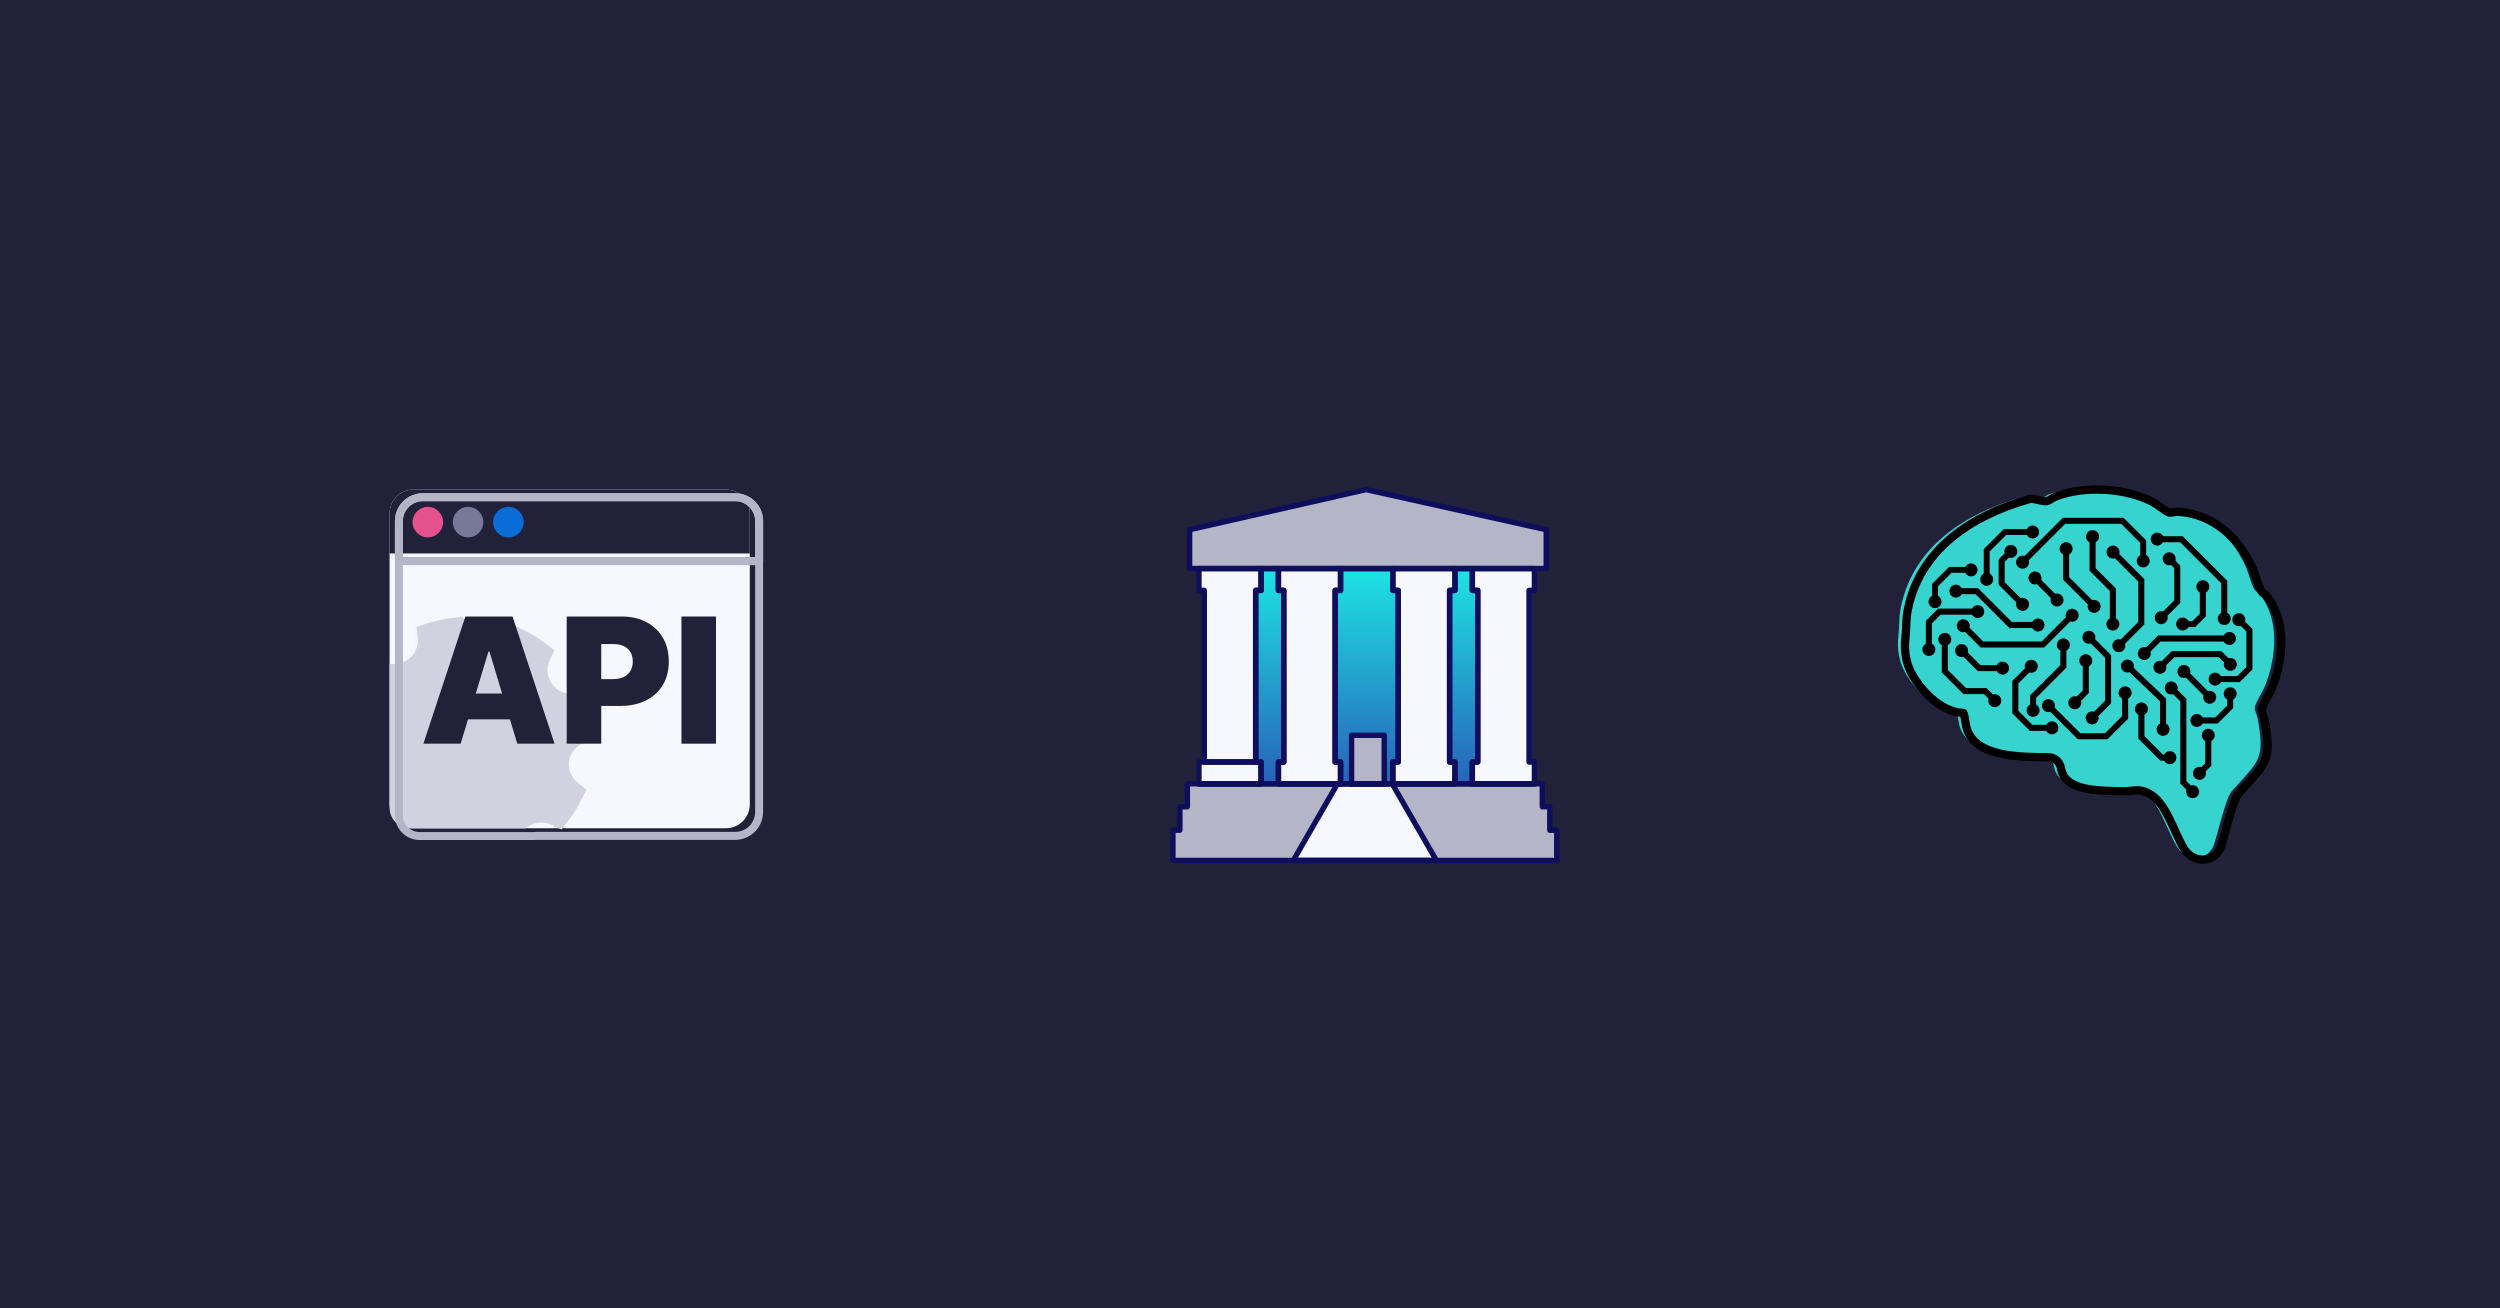 <svg xmlns="http://www.w3.org/2000/svg" width="1200" height="628" viewBox="0 0 1200 628" fill="none"><rect width="1200" height="628" fill="url(#paint0_linear_386_174)"></rect><g clip-path="url(#clip0_386_174)"><path d="M348.449 235H198.455C192.129 235 187 240.129 187 246.455V386.097C187 392.423 192.129 397.552 198.455 397.552H348.449C354.776 397.552 359.904 392.423 359.904 386.097V246.455C359.904 240.129 354.776 235 348.449 235Z" fill="#F7F7FF"></path><path d="M277.483 375.884L281.514 379.029L279.234 383.567C277.375 387.328 275.127 390.905 272.588 394.147L269.875 397.638L269.454 398.178L268.319 397.638L264.829 395.973C261.057 394.136 256.54 394.514 253.114 396.946C252.801 397.162 252.52 397.389 252.228 397.638H196.931C191.452 397.638 187 393.185 187 387.706V318.555C189.993 319.107 193.149 318.437 195.721 316.61C199.179 314.211 201.016 310.116 200.53 306.031L199.925 300.962L204.788 299.331C208.689 298.023 212.817 297.126 216.977 296.629L222.121 295.959L223.796 300.865C225.104 304.723 228.562 307.565 232.712 308.257C236.861 308.959 240.914 307.392 243.572 304.085L246.728 300.152L251.32 302.378C255.168 304.226 258.766 306.474 262.084 309.035L266.158 312.169L263.921 316.729C262.116 320.457 262.505 324.877 264.98 328.292C267.422 331.675 271.561 333.544 275.689 333.069L280.833 332.474L282.486 337.305C283.794 341.228 284.756 345.366 285.275 349.527L285.901 354.498L281.179 356.173C278.391 357.2 276.089 359.026 274.673 361.328L273.571 363.143L273.236 365.121H273.214C272.534 369.184 274.133 373.236 277.483 375.873V375.884Z" fill="#D1D1E0"></path><path d="M359.904 246.455V265.669H187V246.455C187 240.133 192.133 235 198.455 235H348.449C354.771 235 359.904 240.133 359.904 246.455Z" fill="#21213A"></path><path d="M205.35 257.943C209.397 257.943 212.677 254.662 212.677 250.616C212.677 246.569 209.397 243.289 205.35 243.289C201.304 243.289 198.023 246.569 198.023 250.616C198.023 254.662 201.304 257.943 205.35 257.943Z" fill="#E5518D"></path><path d="M224.682 257.943C228.729 257.943 232.009 254.662 232.009 250.616C232.009 246.569 228.729 243.289 224.682 243.289C220.636 243.289 217.355 246.569 217.355 250.616C217.355 254.662 220.636 257.943 224.682 257.943Z" fill="#767799"></path><path d="M244.026 257.943C248.073 257.943 251.353 254.662 251.353 250.616C251.353 246.569 248.073 243.289 244.026 243.289C239.98 243.289 236.699 246.569 236.699 250.616C236.699 254.662 239.98 257.943 244.026 257.943Z" fill="#086DD7"></path><path d="M246.026 295.928H223.376L203.232 356.963H221.117L224.64 345.281H244.773L248.296 356.963H266.18L246.026 295.928ZM228.379 332.886L234.452 312.732H234.928L241.012 332.886H228.368H228.379Z" fill="#21213A"></path><path d="M318.182 306.151C316.302 302.909 313.654 300.391 310.261 298.608C306.857 296.825 302.902 295.928 298.374 295.928H272.027V356.963H288.594V338.84H297.779C302.426 338.84 306.5 337.976 309.98 336.247C313.47 334.518 316.183 332.054 318.117 328.855C320.052 325.656 321.024 321.874 321.024 317.498C321.024 313.121 320.073 309.382 318.182 306.14V306.151ZM302.621 322.004C301.875 323.268 300.816 324.252 299.433 324.943C298.049 325.624 296.385 325.97 294.44 325.97H288.594V309.155H294.44C296.385 309.155 298.049 309.49 299.433 310.149C300.816 310.819 301.875 311.77 302.621 313.013C303.366 314.256 303.734 315.747 303.734 317.508C303.734 319.27 303.366 320.729 302.621 322.004Z" fill="#21213A"></path><path d="M343.673 295.928H327.096V356.963H343.673V295.928Z" fill="#21213A"></path><path d="M352.924 238.664H202.93C196.608 238.664 191.475 243.797 191.475 250.119V269.333H364.379V250.119C364.379 243.797 359.246 238.664 352.924 238.664Z" stroke="#B5B5C8" stroke-width="3.821" stroke-linecap="round" stroke-linejoin="round"></path><path d="M191.475 269.333V391.36C191.475 396.839 195.927 401.291 201.417 401.291H256.703C256.703 401.291 256.757 401.237 256.789 401.216H352.924C359.246 401.216 364.379 396.083 364.379 389.761V269.333H191.475Z" stroke="#B5B5C8" stroke-width="3.821" stroke-linecap="round" stroke-linejoin="round"></path><path d="M364.379 250.119V269.333H191.475V250.119C191.475 243.797 196.608 238.664 202.93 238.664H352.924C359.246 238.664 364.379 243.797 364.379 250.119Z" stroke="#B5B5C8" stroke-width="3.821" stroke-linecap="round" stroke-linejoin="round"></path></g><path d="M733.962 283.395V365.751H736.549V376.248H575.484V365.751H578.06V283.395H575.484V272.898H736.549V283.395H733.962Z" fill="url(#paint1_linear_386_174)"></path><path d="M602.731 283.209H578.059V375.757H602.731V283.209Z" fill="#F7F7FF"></path><path d="M605.308 272.898H575.484V283.395H605.308V272.898Z" fill="#F7F7FF"></path><path d="M605.308 365.752H575.484V376.248H605.308V365.752Z" fill="#F7F7FF"></path><path d="M640.886 283.209H616.225V375.757H640.886V283.209Z" fill="#F7F7FF"></path><path d="M643.472 272.909H613.648V283.405H643.472V272.909Z" fill="#F7F7FF"></path><path d="M643.472 365.762H613.648V376.258H643.472V365.762Z" fill="#F7F7FF"></path><path d="M695.808 283.209H671.146V375.757H695.808V283.209Z" fill="#F7F7FF"></path><path d="M698.396 272.909H668.572V283.405H698.396V272.909Z" fill="#F7F7FF"></path><path d="M698.396 365.762H668.572V376.258H698.396V365.762Z" fill="#F7F7FF"></path><path d="M733.962 283.209H709.301V375.757H733.962V283.209Z" fill="#F7F7FF"></path><path d="M736.548 272.898H706.725V283.395H736.548V272.898Z" fill="#F7F7FF"></path><path d="M736.548 365.752H706.725V376.248H736.548V365.752Z" fill="#F7F7FF"></path><path d="M747.246 398.493V413.001H563V398.493H566.332V387.245H569.927V376.215H740.319V387.245H743.914V398.493H747.246Z" fill="#B5B5C8"></path><path d="M742.192 272.899H571.012V254.26L655.692 235.001L742.192 254.26V272.899Z" fill="#B5B5C8"></path><path d="M664.44 352.955H648.756V376.356H664.44V352.955Z" fill="#B5B5C8"></path><path d="M689.462 413.001H620.783L641.992 376.215H668.253L689.462 413.001Z" fill="#F7F7FF"></path><path d="M706.725 376.214V365.761H709.301V283.394H706.725V272.908H698.384V283.394H695.808V365.761H698.384V376.214H668.561V365.761H671.147V283.394H668.561V272.908H643.461V283.394H640.886V365.761H643.461V376.214H613.638V365.761H616.214V283.394H613.638V272.908H605.308V283.394H602.721V365.761H605.308V376.214H575.484V376.247H736.538V376.214H706.725Z" stroke="#0E0E5D" stroke-width="2.602" stroke-linecap="round" stroke-linejoin="round"></path><path d="M605.308 272.908V283.394H602.721V365.761H578.06V283.394H575.484V272.908H605.308Z" stroke="#0E0E5D" stroke-width="2.602" stroke-linecap="round" stroke-linejoin="round"></path><path d="M605.308 365.762H575.484V376.214H605.308V365.762Z" stroke="#0E0E5D" stroke-width="2.602" stroke-linecap="round" stroke-linejoin="round"></path><path d="M605.308 376.214H575.484V376.247H605.308V376.214Z" stroke="#0E0E5D" stroke-width="2.602" stroke-linecap="round" stroke-linejoin="round"></path><path d="M640.886 283.394V365.761H643.462V376.214H613.639V365.761H616.214V283.394H613.639V272.908H643.462V283.394H640.886Z" stroke="#0E0E5D" stroke-width="2.602" stroke-linecap="round" stroke-linejoin="round"></path><path d="M643.462 376.214H613.639V376.247H643.462V376.214Z" stroke="#0E0E5D" stroke-width="2.602" stroke-linecap="round" stroke-linejoin="round"></path><path d="M695.808 283.394V365.761H698.384V376.214H668.561V365.761H671.147V283.394H668.561V272.908H698.384V283.394H695.808Z" stroke="#0E0E5D" stroke-width="2.602" stroke-linecap="round" stroke-linejoin="round"></path><path d="M698.384 376.214H668.561V376.247H698.384V376.214Z" stroke="#0E0E5D" stroke-width="2.602" stroke-linecap="round" stroke-linejoin="round"></path><path d="M733.961 283.394V365.761H736.537V376.214H706.725V365.761H709.3V283.394H706.725V272.908H736.537V283.394H733.961Z" stroke="#0E0E5D" stroke-width="2.602" stroke-linecap="round" stroke-linejoin="round"></path><path d="M736.537 376.214H706.725V376.247H736.537V376.214Z" stroke="#0E0E5D" stroke-width="2.602" stroke-linecap="round" stroke-linejoin="round"></path><path d="M747.246 398.492V413H563V398.492H566.332V387.244H569.927V376.214H740.319V387.244H743.914V398.492H747.246Z" stroke="#0E0E5D" stroke-width="2.602" stroke-linecap="round" stroke-linejoin="round"></path><path d="M742.192 272.898H571.012V254.259L655.692 235L742.192 254.259V272.898Z" stroke="#0E0E5D" stroke-width="2.602" stroke-linecap="round" stroke-linejoin="round"></path><path d="M664.44 352.954H648.756V376.355H664.44V352.954Z" stroke="#0E0E5D" stroke-width="2.602" stroke-linecap="round" stroke-linejoin="round"></path><path d="M689.462 413H620.783L641.97 376.247L641.992 376.214H668.253L668.275 376.247L689.462 413Z" stroke="#0E0E5D" stroke-width="2.602" stroke-linecap="round" stroke-linejoin="round"></path><g clip-path="url(#clip1_386_174)"><path d="M985.9 367.83C985.41 364.8 982.91 362.51 979.84 362.5C966 362.44 945.36 362.44 940.82 349.19C939.93 346.59 940.02 343.81 939.05 341.26C929.64 340.9 920.41 332.8 914.83 323.45C911.62 318.07 910.48 311.82 911.21 305.4C911.81 300.15 911.36 296.49 912.46 291.23C918.51 262.3 943.17 246.45 970.54 238.63C972.87 237.97 976.75 239.93 979 239.57C980.35 239.35 981.98 237.9 983.38 237.35C996.89 232.07 1016.95 233.13 1030 240.03C1031.51 240.83 1036.94 244.93 1037.79 245.07C1038.71 245.22 1040.86 244.58 1042.38 244.69C1058.29 245.81 1070.61 256.2 1077.64 271.29C1079.21 274.65 1080.35 279.64 1081.92 282.57C1082.61 283.86 1083.89 284.26 1084.65 285.2C1094.07 296.82 1092.96 314.97 1087.17 329.32C1086.13 331.91 1082.56 337.38 1082.31 339.49C1082.14 340.93 1083.33 343.03 1083.63 344.67C1087.21 363.89 1084.26 365.35 1073.45 377.3C1071.9 379.02 1070.39 380.53 1069.52 382.84C1066.33 391.24 1065.29 397.07 1062.89 404.9C1060.27 413.41 1049.65 413.83 1045.06 406.56C1039.89 398.38 1036.62 384.13 1027.67 379.66C1022.84 377.25 1020.26 378.93 1015.68 378.84C1003.1 378.6 987.67 378.62 985.91 367.84H985.9V367.83Z" fill="#37D3CF"></path><path d="M990.481 287.839C990.521 288.679 990.241 289.469 989.681 290.089C989.121 290.709 988.351 291.069 987.521 291.109H987.371C985.721 291.109 984.341 289.819 984.261 288.149C984.241 287.779 984.291 287.419 984.401 287.079L977.711 280.399C977.471 280.479 977.211 280.529 976.951 280.539H976.791C976.021 280.539 975.291 280.259 974.711 279.739C974.091 279.179 973.731 278.409 973.691 277.579C973.651 276.749 973.931 275.949 974.491 275.339C975.051 274.719 975.811 274.359 976.641 274.319C976.701 274.319 976.761 274.319 976.821 274.319C978.481 274.319 979.821 275.629 979.911 277.279C979.931 277.649 979.881 278.009 979.771 278.349L986.451 285.039C986.691 284.959 986.951 284.909 987.211 284.899C988.041 284.849 988.841 285.139 989.461 285.699C990.081 286.259 990.441 287.019 990.481 287.849V287.839Z" fill="black"></path><path d="M1073.6 332.84C1073.64 333.67 1073.36 334.47 1072.8 335.08C1072.55 335.36 1072.26 335.58 1071.94 335.74V339.87L1064.53 347.28H1057.27C1056.78 348.22 1055.82 348.88 1054.68 348.93C1054.63 348.94 1054.58 348.94 1054.52 348.94C1053.75 348.94 1053.02 348.65 1052.44 348.13C1051.82 347.57 1051.46 346.81 1051.42 345.98C1051.33 344.26 1052.66 342.8 1054.37 342.71C1055.22 342.68 1056 342.96 1056.62 343.51C1056.9 343.76 1057.12 344.05 1057.28 344.37H1063.33L1069.03 338.66V335.74C1068.8 335.62 1068.59 335.48 1068.4 335.3C1067.78 334.74 1067.42 333.98 1067.38 333.15C1067.34 332.32 1067.62 331.52 1068.18 330.9C1068.74 330.29 1069.5 329.92 1070.33 329.88H1070.45C1071.24 329.88 1071.99 330.16 1072.58 330.68C1073.2 331.24 1073.56 332.01 1073.6 332.84Z" fill="black"></path><path d="M1063.08 352.75C1063.12 353.58 1062.84 354.37 1062.28 354.99C1062.03 355.27 1061.74 355.49 1061.42 355.66V367.56L1058.71 370.27C1058.79 370.51 1058.84 370.77 1058.85 371.03C1058.89 371.86 1058.61 372.66 1058.05 373.28C1057.49 373.9 1056.73 374.26 1055.9 374.3H1055.74C1054.09 374.3 1052.71 373.01 1052.63 371.34C1052.59 370.51 1052.87 369.72 1053.43 369.1C1053.99 368.48 1054.75 368.12 1055.59 368.08H1055.7C1056.03 368.08 1056.35 368.13 1056.65 368.22L1058.52 366.36V355.66C1057.57 355.16 1056.91 354.19 1056.86 353.06C1056.82 352.23 1057.1 351.43 1057.66 350.81C1058.22 350.19 1058.98 349.83 1059.82 349.79H1059.93C1061.61 349.79 1063 351.07 1063.08 352.75Z" fill="black"></path><path d="M1017.29 299.4C1017.37 301.11 1016.05 302.58 1014.33 302.66H1014.18C1012.53 302.66 1011.15 301.36 1011.07 299.7C1011 298.45 1011.69 297.34 1012.72 296.8V283.68L1002.98 273.94V260.32C1002.75 260.21 1002.54 260.06 1002.34 259.88C1001.73 259.32 1001.36 258.56 1001.32 257.72C1001.28 256.89 1001.56 256.1 1002.12 255.48C1002.68 254.86 1003.45 254.5 1004.28 254.46C1005.11 254.42 1005.9 254.7 1006.52 255.26C1007.14 255.82 1007.5 256.58 1007.54 257.41C1007.61 258.66 1006.92 259.77 1005.89 260.31V272.73L1015.63 282.48V296.78C1015.86 296.9 1016.07 297.05 1016.27 297.23C1016.89 297.79 1017.25 298.56 1017.29 299.39V299.4Z" fill="black"></path><path d="M981.202 310.819H950.772L943.292 303.339C942.992 303.429 942.682 303.479 942.372 303.479C941.622 303.479 940.882 303.209 940.282 302.679C939.662 302.119 939.302 301.349 939.262 300.519C939.222 299.689 939.502 298.889 940.062 298.279C941.212 296.999 943.192 296.899 944.462 298.059C945.082 298.619 945.442 299.379 945.482 300.209C945.502 300.579 945.452 300.939 945.342 301.279L951.972 307.909H980.002L991.662 296.239C991.582 295.999 991.532 295.739 991.522 295.479C991.482 294.649 991.772 293.859 992.322 293.239C992.882 292.619 993.652 292.259 994.482 292.219C995.312 292.169 996.112 292.459 996.722 293.019C997.342 293.579 997.702 294.339 997.742 295.169C997.832 296.889 996.502 298.349 994.792 298.439H994.632C994.322 298.439 994.012 298.389 993.722 298.299L981.202 310.819Z" fill="black"></path><path d="M999.731 331.42V319.9C998.791 319.4 998.131 318.44 998.071 317.3C997.991 315.59 999.311 314.12 1001.03 314.04H1001.13C1002.82 314.04 1004.21 315.31 1004.29 316.99C1004.34 317.82 1004.05 318.62 1003.49 319.24C1003.25 319.52 1002.96 319.74 1002.64 319.9V332.63L998.881 336.4C998.951 336.64 999.001 336.89 999.011 337.15C999.051 337.99 998.771 338.78 998.211 339.4C997.651 340.02 996.891 340.38 996.051 340.42H995.891C995.121 340.42 994.391 340.14 993.811 339.62C993.191 339.06 992.831 338.3 992.791 337.46C992.751 336.63 993.031 335.84 993.591 335.22C994.151 334.6 994.911 334.24 995.741 334.2H995.871C996.201 334.2 996.521 334.25 996.821 334.34L999.731 331.42Z" fill="black"></path><path d="M978.99 340.789C979.03 341.619 978.751 342.419 978.191 343.029C977.631 343.649 976.861 344.009 976.031 344.049C975.981 344.059 975.931 344.059 975.871 344.059C975.101 344.059 974.361 343.769 973.791 343.249C973.171 342.689 972.811 341.929 972.771 341.099C972.701 339.849 973.391 338.739 974.421 338.199V333.769L988.95 319.249V312.299C988.72 312.189 988.51 312.039 988.31 311.859C987.7 311.299 987.331 310.529 987.291 309.699C987.251 308.869 987.54 308.069 988.09 307.459C988.65 306.839 989.421 306.479 990.251 306.439C990.321 306.439 990.38 306.439 990.45 306.439C992.09 306.439 993.431 307.759 993.511 309.399C993.561 310.229 993.271 311.029 992.711 311.649C992.461 311.919 992.181 312.149 991.861 312.309V320.459L977.331 334.989V338.209C978.271 338.699 978.931 339.659 978.99 340.799V340.789Z" fill="black"></path><path d="M941.151 285.83C940.591 286.44 939.831 286.81 939.001 286.85H938.841C937.191 286.85 935.811 285.55 935.731 283.89C935.641 282.17 936.971 280.71 938.691 280.62C939.521 280.58 940.311 280.87 940.931 281.43C941.211 281.67 941.431 281.96 941.591 282.28H949.431L965.691 298.54H975.501C975.611 298.31 975.761 298.1 975.941 297.9C976.501 297.29 977.271 296.92 978.101 296.88C978.161 296.88 978.221 296.88 978.281 296.88C979.921 296.88 981.281 298.19 981.361 299.85C981.451 301.56 980.121 303.03 978.411 303.11C978.361 303.12 978.301 303.12 978.251 303.12C977.071 303.12 976.031 302.45 975.511 301.46H964.491L948.231 285.2H941.591C941.481 285.43 941.331 285.64 941.151 285.84V285.83Z" fill="black"></path><path d="M930.901 286.48C932.171 287.63 932.271 289.61 931.121 290.88C930.561 291.5 929.801 291.86 928.971 291.9H928.811C928.031 291.9 927.301 291.62 926.721 291.1C925.451 289.95 925.351 287.97 926.501 286.7C926.761 286.41 927.061 286.18 927.391 286.02V280.29L935.551 272.13H943.331C943.821 271.17 944.781 270.5 945.931 270.44C947.661 270.34 949.111 271.68 949.201 273.4C949.241 274.23 948.961 275.02 948.401 275.64C947.841 276.26 947.071 276.62 946.241 276.66H946.081C945.311 276.66 944.571 276.37 944.001 275.85C943.711 275.59 943.481 275.29 943.321 274.96H936.731L930.231 281.46V286.01C930.471 286.13 930.691 286.28 930.901 286.47V286.48Z" fill="black"></path><path d="M1017.23 265.92L1029.27 277.96V299.75L1020 309.02C1020.08 309.26 1020.13 309.52 1020.14 309.78C1020.18 310.61 1019.9 311.41 1019.34 312.02C1018.78 312.64 1018.01 313 1017.18 313.04C1017.13 313.04 1017.08 313.04 1017.02 313.04C1016.25 313.04 1015.51 312.75 1014.94 312.23C1014.32 311.67 1013.96 310.91 1013.92 310.08C1013.88 309.25 1014.16 308.45 1014.72 307.83C1015.28 307.22 1016.04 306.85 1016.87 306.81C1016.93 306.81 1016.99 306.8 1017.05 306.8C1017.36 306.8 1017.67 306.85 1017.95 306.94L1026.36 298.53V279.15L1015.17 267.96C1014.93 268.04 1014.67 268.09 1014.41 268.1H1014.25C1012.61 268.1 1011.23 266.81 1011.14 265.15C1011.06 263.43 1012.38 261.96 1014.1 261.88H1014.25C1015.02 261.88 1015.77 262.16 1016.34 262.68C1016.96 263.24 1017.32 264 1017.37 264.84C1017.39 265.21 1017.34 265.57 1017.23 265.91V265.92Z" fill="black"></path><path d="M1031.85 269.07C1031.93 270.79 1030.61 272.25 1028.89 272.34H1028.73C1027.09 272.34 1025.71 271.05 1025.62 269.38C1025.56 268.13 1026.26 267.01 1027.31 266.47V260.57L1018.16 251.41H991.301L973.791 268.92C973.881 269.18 973.931 269.44 973.941 269.72C973.981 270.55 973.691 271.35 973.141 271.96C972.581 272.58 971.811 272.94 970.981 272.98C970.931 272.98 970.881 272.98 970.831 272.98C969.181 272.98 967.801 271.68 967.721 270.02C967.631 268.3 968.961 266.84 970.671 266.75C971.051 266.73 971.431 266.78 971.781 266.89L990.121 248.56H1019.34L1030.16 259.38V266.44C1031.12 266.93 1031.79 267.91 1031.85 269.06V269.07Z" fill="black"></path><path d="M1032.37 258.929C1032.28 257.209 1033.61 255.749 1035.32 255.659C1035.38 255.659 1035.44 255.649 1035.5 255.649C1036.72 255.649 1037.76 256.349 1038.26 257.379H1047.68L1069.09 278.789V294.169C1070.03 294.659 1070.69 295.619 1070.75 296.759C1070.83 298.479 1069.51 299.939 1067.79 300.029H1067.64C1065.99 300.029 1064.61 298.739 1064.53 297.069C1064.46 295.829 1065.15 294.719 1066.18 294.169V279.999L1046.48 260.289H1038.19C1037.68 261.189 1036.74 261.829 1035.63 261.879C1035.58 261.889 1035.53 261.889 1035.48 261.889C1033.83 261.889 1032.45 260.589 1032.37 258.929Z" fill="black"></path><path d="M1046.53 289.389L1040.36 295.559C1040.44 295.799 1040.48 296.059 1040.5 296.319C1040.54 297.149 1040.25 297.949 1039.69 298.569C1039.13 299.179 1038.37 299.549 1037.54 299.589H1037.38C1035.74 299.589 1034.36 298.289 1034.27 296.629C1034.19 294.919 1035.51 293.449 1037.23 293.369C1037.29 293.369 1037.35 293.359 1037.41 293.359C1037.72 293.359 1038.02 293.409 1038.31 293.499L1043.62 288.189V272.699L1042.12 271.199C1041.88 271.279 1041.62 271.329 1041.36 271.339H1041.21C1039.56 271.339 1038.18 270.039 1038.1 268.379C1038.01 266.659 1039.34 265.189 1041.05 265.109C1041.11 265.109 1041.17 265.109 1041.23 265.109C1042 265.109 1042.73 265.399 1043.3 265.919C1043.92 266.479 1044.28 267.249 1044.32 268.079C1044.34 268.449 1044.29 268.799 1044.18 269.139L1046.53 271.489V289.389Z" fill="black"></path><path d="M1060.47 281.46C1060.54 282.71 1059.85 283.83 1058.81 284.38V295.84L1053.66 301H1050.41C1050.29 301.23 1050.15 301.44 1049.97 301.63C1049.41 302.25 1048.65 302.61 1047.82 302.65C1047.76 302.65 1047.71 302.65 1047.66 302.65C1046.89 302.65 1046.15 302.36 1045.57 301.84C1044.96 301.28 1044.59 300.52 1044.55 299.69C1044.51 298.86 1044.79 298.06 1045.35 297.44C1045.91 296.82 1046.68 296.46 1047.51 296.42C1047.57 296.42 1047.63 296.41 1047.69 296.41C1048.45 296.41 1049.18 296.7 1049.75 297.22C1050.03 297.47 1050.25 297.76 1050.41 298.08H1052.45L1055.91 294.62V284.37C1054.97 283.87 1054.31 282.9 1054.25 281.77C1054.17 280.05 1055.49 278.59 1057.21 278.5C1057.27 278.5 1057.33 278.5 1057.39 278.5C1059.04 278.5 1060.38 279.81 1060.47 281.46Z" fill="black"></path><path d="M1081.17 301.929V321.339L1075.08 327.429H1066.02C1065.91 327.659 1065.76 327.869 1065.58 328.069C1065.02 328.679 1064.25 329.049 1063.42 329.089H1063.27C1061.62 329.089 1060.24 327.799 1060.16 326.129C1060.07 324.419 1061.4 322.949 1063.11 322.869H1063.26C1064.45 322.869 1065.49 323.529 1066.01 324.519H1073.88L1078.27 320.129V303.139L1075.54 300.409C1075.3 300.489 1075.04 300.539 1074.78 300.549C1074.73 300.559 1074.68 300.559 1074.63 300.559C1072.98 300.559 1071.6 299.259 1071.52 297.599C1071.43 295.879 1072.76 294.419 1074.47 294.329C1074.53 294.329 1074.59 294.319 1074.65 294.319C1076.3 294.319 1077.65 295.629 1077.74 297.289C1077.76 297.659 1077.71 298.019 1077.6 298.359L1081.17 301.929Z" fill="black"></path><path d="M1043.68 315.43L1039.73 319.38C1039.81 319.62 1039.86 319.88 1039.87 320.14C1039.96 321.85 1038.63 323.32 1036.92 323.41H1036.76C1035.11 323.41 1033.73 322.11 1033.65 320.45C1033.57 318.73 1034.89 317.27 1036.61 317.18C1036.98 317.17 1037.34 317.21 1037.68 317.33L1042.48 312.52H1066.25L1069.65 315.91C1069.89 315.83 1070.15 315.78 1070.41 315.77H1070.52C1072.17 315.77 1073.59 317.06 1073.67 318.73C1073.76 320.45 1072.43 321.91 1070.72 322H1070.56C1068.91 322 1067.53 320.7 1067.45 319.04C1067.43 318.67 1067.48 318.31 1067.59 317.97L1065.05 315.43H1043.68Z" fill="black"></path><path d="M1032.22 312.77C1032.3 313.01 1032.35 313.27 1032.36 313.53C1032.4 314.36 1032.12 315.16 1031.56 315.77C1031 316.39 1030.23 316.75 1029.4 316.8H1029.24C1028.47 316.8 1027.74 316.52 1027.16 315.99C1026.54 315.44 1026.18 314.67 1026.14 313.84C1026.1 313.01 1026.38 312.21 1026.94 311.59C1027.5 310.98 1028.26 310.62 1029.09 310.57H1029.21C1029.54 310.57 1029.85 310.62 1030.16 310.72L1035.87 305.01H1067.39C1067.5 304.78 1067.65 304.57 1067.83 304.37C1068.39 303.76 1069.15 303.39 1069.98 303.35C1071.71 303.25 1073.16 304.59 1073.25 306.31C1073.33 308.02 1072.01 309.49 1070.29 309.57C1070.24 309.58 1070.19 309.58 1070.14 309.58C1069.36 309.58 1068.63 309.3 1068.05 308.77C1067.78 308.52 1067.55 308.24 1067.39 307.92H1037.07L1032.22 312.77Z" fill="black"></path><path d="M1063.76 334.519C1063.84 336.239 1062.52 337.699 1060.8 337.789C1060.75 337.789 1060.7 337.799 1060.65 337.799C1059 337.799 1057.62 336.499 1057.54 334.839C1057.52 334.469 1057.57 334.099 1057.68 333.769L1049.19 325.279C1048.95 325.359 1048.69 325.409 1048.43 325.419C1048.38 325.419 1048.33 325.429 1048.28 325.429C1046.63 325.429 1045.25 324.129 1045.17 322.469C1045.08 320.749 1046.41 319.279 1048.12 319.199H1048.23C1049.89 319.199 1051.3 320.479 1051.39 322.159C1051.41 322.529 1051.36 322.889 1051.25 323.229L1059.73 331.709C1059.97 331.629 1060.23 331.579 1060.49 331.569H1060.62C1062.26 331.569 1063.67 332.849 1063.76 334.519Z" fill="black"></path><path d="M928.971 311.579C929.011 312.409 928.731 313.209 928.171 313.819C927.611 314.439 926.841 314.799 926.011 314.849H925.851C925.081 314.849 924.351 314.569 923.771 314.039C923.151 313.479 922.791 312.719 922.751 311.889C922.681 310.639 923.371 309.529 924.401 308.989V298.019L930.311 292.119H946.571C947.071 291.179 948.031 290.519 949.161 290.459C950.891 290.369 952.341 291.699 952.431 293.419C952.471 294.249 952.181 295.049 951.631 295.659C951.071 296.279 950.301 296.639 949.471 296.679C949.421 296.689 949.371 296.689 949.311 296.689C948.541 296.689 947.801 296.409 947.231 295.879C946.961 295.629 946.731 295.349 946.571 295.029H931.511L927.311 299.229V308.969C928.261 309.469 928.911 310.439 928.971 311.579Z" fill="black"></path><path d="M964.341 320.549C964.431 322.259 963.101 323.729 961.391 323.809C961.331 323.819 961.281 323.819 961.231 323.819C960.051 323.819 959.001 323.149 958.491 322.159H949.391L942.481 315.249C942.241 315.329 941.981 315.379 941.721 315.389H941.561C940.791 315.389 940.051 315.109 939.471 314.589C938.861 314.029 938.491 313.259 938.451 312.429C938.411 311.599 938.701 310.799 939.251 310.189C939.871 309.509 940.721 309.159 941.571 309.159C942.311 309.159 943.061 309.429 943.651 309.969C944.581 310.799 944.881 312.069 944.531 313.189L950.591 319.249H958.481C958.591 319.019 958.741 318.809 958.921 318.609C959.481 317.999 960.251 317.629 961.081 317.589H961.211C962.881 317.589 964.261 318.869 964.341 320.549Z" fill="black"></path><path d="M959.581 333.999C960.201 334.559 960.561 335.319 960.601 336.149C960.651 336.979 960.361 337.779 959.801 338.399C959.241 339.019 958.481 339.379 957.651 339.419H957.491C956.721 339.419 955.981 339.139 955.401 338.619C954.791 338.059 954.421 337.289 954.381 336.459C954.361 336.089 954.411 335.729 954.521 335.389L952.311 333.179H942.471L932.041 322.759V309.659C931.811 309.539 931.601 309.399 931.411 309.219C930.791 308.659 930.431 307.889 930.391 307.059C930.301 305.349 931.631 303.879 933.341 303.799C934.171 303.749 934.971 304.039 935.591 304.599C936.201 305.159 936.571 305.919 936.611 306.749C936.651 307.579 936.361 308.379 935.811 308.999C935.561 309.269 935.271 309.489 934.951 309.659V321.559L943.671 330.269H953.521L956.591 333.339C956.831 333.259 957.081 333.209 957.341 333.199H957.461C958.251 333.199 959.001 333.469 959.581 333.999Z" fill="black"></path><path d="M988.03 349.209C988.12 350.929 986.79 352.389 985.07 352.479H984.92C983.74 352.479 982.69 351.809 982.17 350.819H974.33L965.9 342.399V326.839L972.01 320.739C971.93 320.489 971.89 320.229 971.87 319.969C971.79 318.249 973.12 316.789 974.83 316.699H974.95C976.63 316.699 978.01 317.979 978.1 319.659C978.14 320.489 977.85 321.289 977.29 321.899C976.74 322.519 975.97 322.879 975.14 322.919C975.09 322.929 975.03 322.929 974.98 322.929C974.67 322.929 974.36 322.879 974.07 322.789L968.81 328.039V341.189L975.53 347.909H982.17C982.67 346.969 983.63 346.309 984.76 346.259H984.77C986.5 346.199 987.95 347.499 988.03 349.209Z" fill="black"></path><path d="M1019.07 321.999C1018.45 321.439 1018.09 320.669 1018.05 319.839C1017.96 318.129 1019.29 316.659 1021.01 316.579H1021.14C1022.78 316.579 1024.19 317.859 1024.27 319.529C1024.29 319.869 1024.25 320.209 1024.15 320.529L1039.72 335.359V347.329C1039.95 347.449 1040.16 347.599 1040.36 347.779C1040.98 348.339 1041.34 349.109 1041.38 349.939C1041.42 350.769 1041.14 351.559 1040.58 352.179C1040.02 352.799 1039.25 353.159 1038.42 353.199C1038.37 353.199 1038.32 353.209 1038.26 353.209C1037.49 353.209 1036.76 352.919 1036.18 352.399C1035.56 351.839 1035.2 351.079 1035.16 350.249C1035.12 349.419 1035.4 348.619 1035.96 347.999C1036.21 347.729 1036.49 347.499 1036.81 347.339V336.609L1022.15 322.639C1021.88 322.729 1021.6 322.789 1021.31 322.799H1021.16C1020.38 322.799 1019.65 322.519 1019.07 321.999Z" fill="black"></path><path d="M1022.15 330.259C1022.76 330.809 1023.12 331.579 1023.17 332.409C1023.21 333.239 1022.92 334.039 1022.36 334.659C1022.12 334.929 1021.83 335.149 1021.51 335.319V344.929L1011.57 354.859H997.351L984.161 341.669C983.921 341.749 983.661 341.799 983.401 341.809C983.351 341.809 983.291 341.819 983.241 341.819C981.601 341.819 980.221 340.519 980.131 338.849C980.091 338.019 980.381 337.229 980.931 336.609C981.491 335.989 982.261 335.629 983.091 335.589H983.221C984.011 335.589 984.751 335.859 985.331 336.389C985.951 336.949 986.311 337.709 986.351 338.549C986.371 338.919 986.321 339.279 986.211 339.609L998.551 351.949H1010.37L1018.6 343.719V335.319C1018.37 335.199 1018.16 335.049 1017.96 334.869C1017.35 334.319 1016.99 333.549 1016.94 332.719C1016.9 331.889 1017.19 331.089 1017.75 330.479C1018.3 329.859 1019.07 329.499 1019.9 329.449H1020.02C1020.8 329.449 1021.56 329.729 1022.15 330.259Z" fill="black"></path><path d="M999.56 306.04C999.48 304.33 1000.8 302.86 1002.52 302.78C1003.35 302.73 1004.14 303.02 1004.76 303.58C1005.38 304.14 1005.74 304.9 1005.78 305.73C1005.8 306.1 1005.75 306.46 1005.64 306.8L1013.33 314.49V337.56L1007.21 343.68C1007.29 343.92 1007.34 344.18 1007.35 344.45C1007.43 346.16 1006.1 347.63 1004.39 347.71C1004.34 347.71 1004.29 347.71 1004.23 347.71C1002.59 347.71 1001.21 346.41 1001.12 344.75C1001.04 343.03 1002.36 341.57 1004.08 341.48H1004.19C1004.52 341.48 1004.84 341.53 1005.14 341.63L1010.42 336.35V315.69L1003.59 308.85C1003.35 308.93 1003.09 308.98 1002.83 308.99H1002.67C1001.02 308.99 999.64 307.7 999.56 306.03V306.04Z" fill="black"></path><path d="M1043.62 361.35C1044.24 361.9 1044.6 362.67 1044.65 363.5C1044.69 364.33 1044.4 365.13 1043.84 365.75C1043.29 366.36 1042.52 366.73 1041.69 366.77H1041.53C1040.76 366.77 1040.02 366.49 1039.44 365.96C1039.17 365.72 1038.95 365.43 1038.78 365.11H1036.98L1026.41 354.54V343.05C1026.19 342.93 1025.97 342.78 1025.78 342.61C1025.16 342.05 1024.8 341.28 1024.76 340.45C1024.72 339.62 1025 338.83 1025.56 338.21C1026.12 337.59 1026.88 337.23 1027.72 337.19C1028.54 337.16 1029.34 337.43 1029.96 337.99C1030.58 338.55 1030.94 339.31 1030.98 340.15C1031.02 340.97 1030.74 341.77 1030.18 342.39C1029.93 342.67 1029.64 342.89 1029.32 343.05V353.34L1038.19 362.2H1038.78C1038.9 361.97 1039.05 361.76 1039.23 361.56C1039.78 360.95 1040.55 360.59 1041.38 360.54H1041.5C1042.28 360.54 1043.04 360.82 1043.62 361.35Z" fill="black"></path><path d="M1055.59 379.839C1055.67 381.559 1054.35 383.019 1052.63 383.109H1052.47C1050.83 383.109 1049.45 381.819 1049.36 380.149C1049.34 379.779 1049.39 379.419 1049.5 379.079L1046.54 376.119V336.639L1043.1 333.189C1042.86 333.269 1042.6 333.319 1042.34 333.329H1042.18C1041.4 333.329 1040.67 333.049 1040.09 332.529C1039.47 331.969 1039.11 331.199 1039.07 330.369C1038.99 328.659 1040.31 327.189 1042.03 327.109H1042.18C1043.8 327.109 1045.21 328.399 1045.29 330.059C1045.31 330.429 1045.26 330.789 1045.15 331.129L1049.45 335.429V374.919L1051.56 377.029C1051.8 376.949 1052.06 376.899 1052.32 376.889H1052.45C1054.12 376.889 1055.5 378.169 1055.59 379.839Z" fill="black"></path><path d="M1007.27 288.76C1007.88 289.32 1008.25 290.08 1008.29 290.91C1008.33 291.74 1008.04 292.54 1007.49 293.16C1006.93 293.78 1006.16 294.14 1005.33 294.18H1005.17C1004.4 294.18 1003.66 293.9 1003.09 293.38C1002.47 292.82 1002.11 292.05 1002.07 291.22C1002.05 290.85 1002.09 290.49 1002.2 290.15L990.271 278.22V266.14C989.331 265.64 988.671 264.67 988.611 263.54C988.531 261.82 989.851 260.36 991.571 260.27C992.401 260.22 993.201 260.52 993.821 261.08C994.431 261.63 994.791 262.4 994.841 263.23C994.881 264.06 994.591 264.86 994.031 265.47C993.791 265.75 993.501 265.97 993.181 266.14V277.02L1004.26 288.1C1004.5 288.02 1004.76 287.97 1005.02 287.96C1005.08 287.96 1005.14 287.96 1005.2 287.96C1005.96 287.96 1006.7 288.25 1007.27 288.77V288.76Z" fill="black"></path><path d="M956.731 277.91C956.821 279.63 955.491 281.09 953.781 281.18H953.621C951.971 281.18 950.591 279.89 950.511 278.22C950.441 276.97 951.141 275.84 952.201 275.31V263.56L961.821 253.94H972.891C973.011 253.7 973.161 253.47 973.351 253.27C973.911 252.66 974.671 252.29 975.501 252.25C976.331 252.21 977.131 252.49 977.751 253.05C978.361 253.61 978.731 254.38 978.771 255.21C978.851 256.92 977.531 258.39 975.811 258.47H975.651C974.461 258.47 973.411 257.78 972.881 256.77H963.001L955.041 264.73V275.28C956.001 275.77 956.671 276.75 956.731 277.9V277.91Z" fill="black"></path><path d="M972.922 287.79C973.532 288.34 973.902 289.11 973.942 289.94C973.982 290.77 973.692 291.57 973.142 292.19C972.582 292.8 971.812 293.17 970.982 293.21H970.832C969.182 293.21 967.802 291.91 967.722 290.25C967.702 289.88 967.752 289.52 967.862 289.18L959.342 280.67V268.48L962.222 265.6C962.142 265.36 962.092 265.1 962.082 264.84C962.042 264.01 962.322 263.21 962.882 262.59C963.442 261.98 964.202 261.61 965.032 261.57C965.872 261.52 966.662 261.81 967.282 262.37C967.902 262.93 968.262 263.7 968.302 264.53C968.392 266.24 967.062 267.71 965.342 267.79C965.292 267.79 965.242 267.79 965.192 267.79C964.872 267.79 964.562 267.74 964.272 267.65L962.252 269.67V279.45L969.912 287.11C970.152 287.03 970.412 286.98 970.672 286.97C971.502 286.93 972.302 287.22 972.922 287.78V287.79Z" fill="black"></path><path d="M989.279 368.79C988.789 365.76 986.289 363.47 983.219 363.46C969.379 363.4 948.739 363.4 944.199 350.15C943.309 347.55 943.399 344.77 942.429 342.22C933.019 341.86 923.789 333.76 918.209 324.41C914.999 319.03 913.859 312.78 914.589 306.36C915.189 301.11 914.739 297.45 915.839 292.19C921.889 263.26 946.549 247.41 973.919 239.6C976.249 238.94 980.129 240.9 982.379 240.54C983.729 240.32 985.359 238.87 986.759 238.32C1000.27 233.04 1020.33 234.1 1033.38 241C1034.89 241.8 1040.32 245.9 1041.17 246.04C1042.09 246.19 1044.24 245.55 1045.76 245.66C1061.67 246.78 1073.99 257.17 1081.02 272.26C1082.59 275.62 1083.73 280.61 1085.3 283.54C1085.99 284.83 1087.27 285.23 1088.03 286.17C1097.45 297.79 1096.34 315.94 1090.55 330.29C1089.51 332.88 1085.94 338.35 1085.69 340.46C1085.52 341.9 1086.71 344 1087.01 345.64C1090.59 364.86 1087.64 366.32 1076.83 378.27C1075.28 379.99 1073.77 381.5 1072.9 383.81C1069.71 392.21 1068.67 398.04 1066.27 405.87C1063.65 414.38 1053.03 414.8 1048.44 407.53C1043.27 399.35 1040 385.1 1031.05 380.63C1026.22 378.22 1023.64 379.9 1019.06 379.81C1006.48 379.57 991.049 379.59 989.289 368.81V368.79H989.279Z" stroke="black" stroke-width="3.97" stroke-linecap="round" stroke-linejoin="round"></path></g><defs><linearGradient id="paint0_linear_386_174" x1="63" y1="548" x2="1221.5" y2="31" gradientUnits="userSpaceOnUse"><stop stop-color="#21213A"></stop></linearGradient><linearGradient id="paint1_linear_386_174" x1="656.016" y1="272.898" x2="656.016" y2="376.248" gradientUnits="userSpaceOnUse"><stop stop-color="#1DE3E2"></stop><stop offset="1" stop-color="#2862BA"></stop></linearGradient><clipPath id="clip0_386_174"><rect width="179.518" height="168.431" fill="white" transform="translate(187 235)"></rect></clipPath><clipPath id="clip1_386_174"><rect width="185.99" height="181.62" fill="white" transform="translate(911 233)"></rect></clipPath></defs></svg>